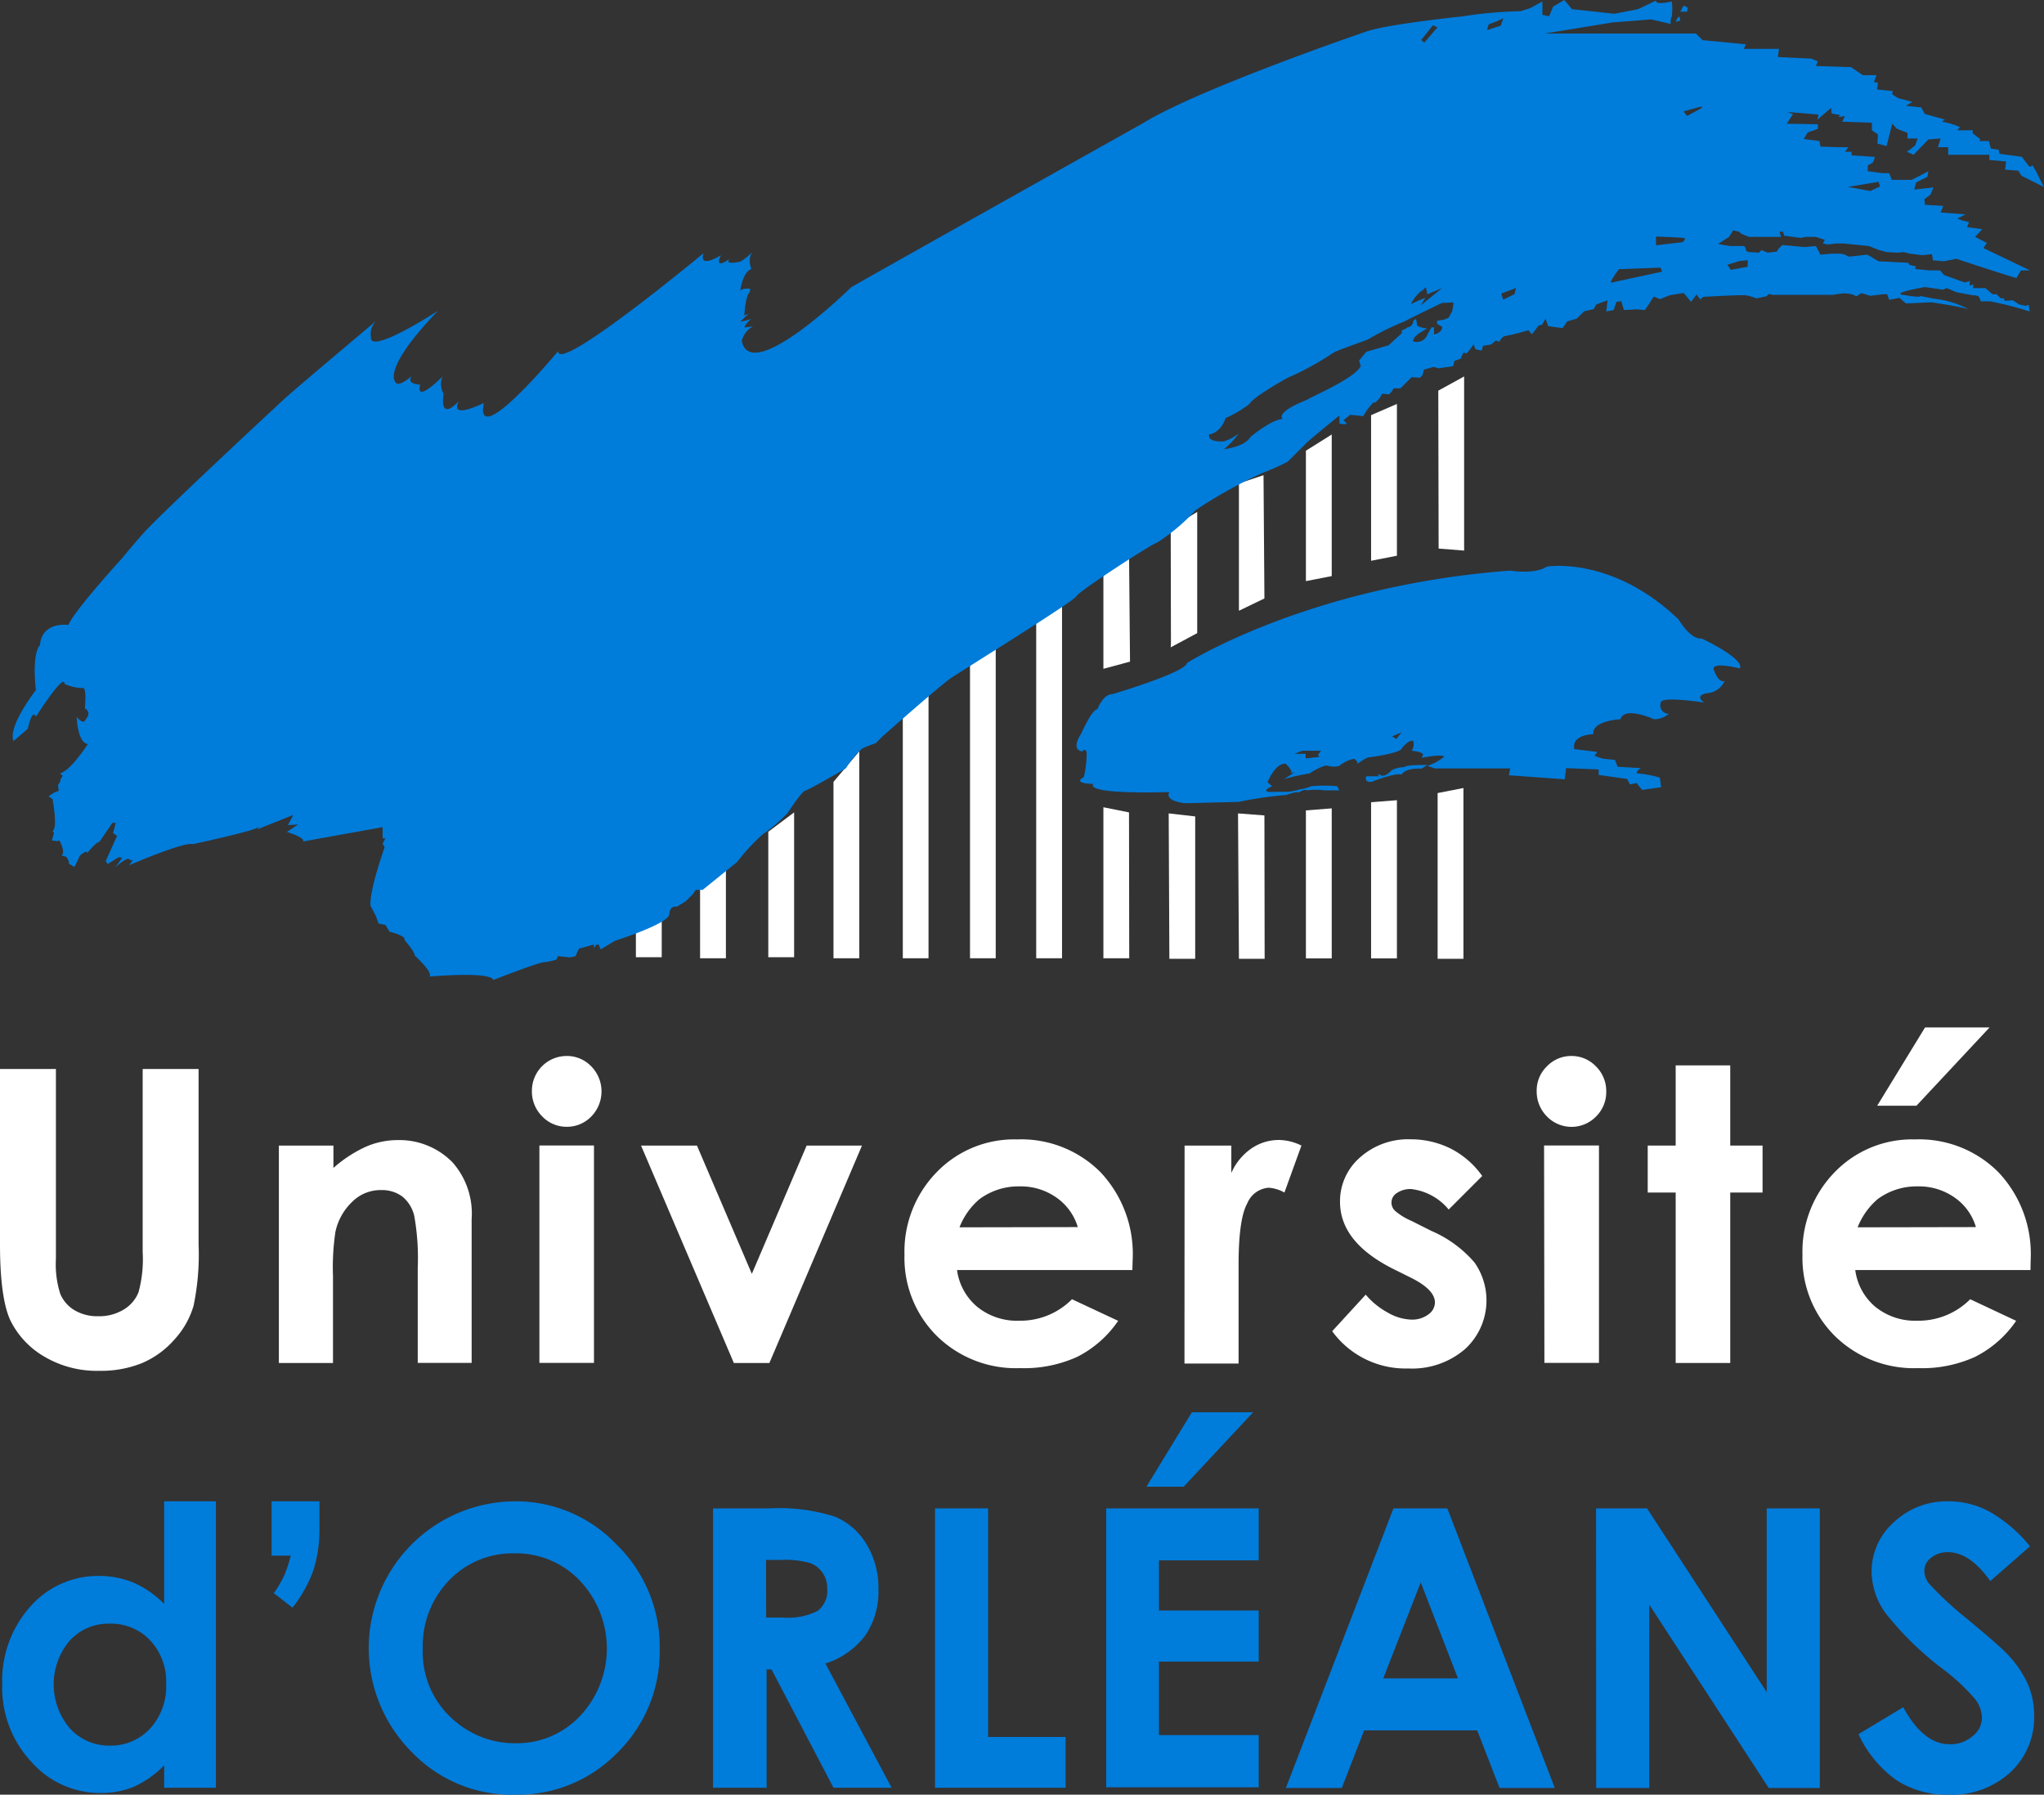 <?xml version="1.0" encoding="UTF-8" standalone="no"?>
<svg
   viewBox="0 0 182.8 160.47"
   version="1.1"
   id="svg95"
   sodipodi:docname="univ-orleans-logo-blanc.svg"
   inkscape:version="1.1.1 (3bf5ae0d25, 2021-09-20)"
   xmlns:inkscape="http://www.inkscape.org/namespaces/inkscape"
   xmlns:sodipodi="http://sodipodi.sourceforge.net/DTD/sodipodi-0.dtd"
   xmlns="http://www.w3.org/2000/svg"
   xmlns:svg="http://www.w3.org/2000/svg">
  <rect x="0" y="0" width="182.8" height="160.47" fill="#333333" stroke="none"/>
  <sodipodi:namedview
     id="namedview97"
     pagecolor="#505050"
     bordercolor="#eeeeee"
     borderopacity="1"
     inkscape:pageshadow="0"
     inkscape:pageopacity="0"
     inkscape:pagecheckerboard="0"
     showgrid="false"
     inkscape:zoom="5.4340375"
     inkscape:cx="91.46054"
     inkscape:cy="80.327013"
     inkscape:window-width="1920"
     inkscape:window-height="1043"
     inkscape:window-x="0"
     inkscape:window-y="0"
     inkscape:window-maximized="1"
     inkscape:current-layer="svg95" />
  <defs
     id="defs4">
    <style
       id="style2">.cls-1{fill:#005da4;}.cls-2{fill:#767476;}</style>
  </defs>
  <g
     id="Calque_2"
     data-name="Calque 2">
    <g
       id="autre_police_CG_bold"
       data-name="autre police CG bold">
      <g
         id="logo_UO"
         data-name="logo UO">
        <path
           class="cls-1"
           d="M155.59,59.77c.49-.85-3.4-2.68-3.4-2.68-1,.13-2.06-1.69-2.06-1.69-5.95-5.72-11.78-4.74-11.78-4.74-1.1.73-3.28.36-3.28.36-18,1.34-28.91,8.26-28.91,8.26-.12.85-6.68,2.79-6.68,2.79-.85,0-1.33,1.34-1.33,1.34-.49,0-1.46,2.19-1.46,2.19-1,1.58.12,1.58.12,1.58s.25-.37.37.12a9,9,0,0,1-.25,2.18c-1.09.61.85.61.85.61-.72,1,6.8.73,6.8.73-.48.85,1.46,1,1.46,1l4.74-.12a34.88,34.88,0,0,1,4.26-.62s.92-.32,1-.23.59-.36.82-.18a6,6,0,0,1,1.59,0l1.33,0-.19-.37a12.7,12.7,0,0,0-2.32,0,3.65,3.65,0,0,1-1,.27,5.37,5.37,0,0,1-1.09.23h-.64l-.45,0s-1.68.14-.32-.5l-.41-.36s.68-1.74,1.63-1.65c.15.15.73.75.42.87l.41-.13-1,.64a18.47,18.47,0,0,1,2.28-.51s1.32-.86,1.68-.68a1.92,1.92,0,0,0,1,0,2.87,2.87,0,0,1,1.32-.63s.5.32.23.5c0,0,.91-.69,1.18-.64,0,0,2.78-.36,2.87-.82,0,0,.6-.77,1-.64a.94.94,0,0,1-.14.87s1.23.14,1,.41l-.09.23s1.82-.37,2-.1a4.76,4.76,0,0,1-1.5.82l.68.23h6.73l-.12.61,5,.36.12-1,2.91.12v.49l2.55.36.25.49.6-.12.49.61,1.7-.24-.12-.86a9.32,9.32,0,0,0-1.82-.36c-.61,0,.12-.49.12-.49l-2.07-.12-.24-.61-1.09-.12-.73-.24.24-.36-2.06-.25c-.25-1.33,1.7-1.33,1.7-1.33-.13-1.22,2.43-1.34,2.43-1.34.36-1.21,3,0,3,0a2,2,0,0,0,1.33-.49.75.75,0,0,1-.72-1c0-.61,3.88,0,3.88,0-1-.73.37-.85.37-.85a1.83,1.83,0,0,0,1.46-1.09c-.61.24-1-1.09-1-1.09C153.28,59.16,155.59,59.77,155.59,59.77ZM118,67.68l-1.23.13,0-.41-1,0,.69-.27h1.68l-.27.36Zm6.87-1.6-.37-.24.85-.36Z"
           id="path6"
           style="fill:#007cdb;fill-opacity:1" />
        <path
           class="cls-1"
           d="M125.61,68.59a2.75,2.75,0,0,0-1.14.27s-.59.69-1,.45-.14.1-.14.1H122.2s-.28.54.45.5c0,0,2.23-.87,2.69-.64,0,0,.27-.62,1.8-.54l.52-.33S125.75,68.36,125.61,68.59Z"
           id="path8"
           style="fill:#007cdb;fill-opacity:1" />
        <polygon
           class="cls-2"
           points="130.94 49.23 130.94 33.66 128.63 34.93 128.66 49.05 130.94 49.23"
           id="polygon10"
           style="fill:#ffffff" />
        <polygon
           class="cls-2"
           points="130.88 70.46 130.88 85.73 128.57 85.73 128.57 70.91 130.88 70.46"
           id="polygon12"
           style="fill:#ffffff" />
        <polygon
           class="cls-2"
           points="122.62 50.14 122.62 37.12 124.93 36.12 124.93 49.69 122.62 50.14"
           id="polygon14"
           style="fill:#ffffff" />
        <polygon
           class="cls-2"
           points="124.93 71.55 124.93 85.69 122.62 85.69 122.62 71.73 124.93 71.55"
           id="polygon16"
           style="fill:#ffffff" />
        <polygon
           class="cls-2"
           points="119.1 72.28 119.1 85.69 116.79 85.69 116.79 72.46 119.1 72.28"
           id="polygon18"
           style="fill:#ffffff" />
        <polygon
           class="cls-2"
           points="116.79 51.96 116.79 40.3 119.1 38.85 119.1 51.51 116.79 51.96"
           id="polygon20"
           style="fill:#ffffff" />
        <polygon
           class="cls-2"
           points="113.1 85.73 110.8 85.73 110.72 72.73 113.08 72.91 113.1 85.73"
           id="polygon22"
           style="fill:#ffffff" />
        <polyline
           class="cls-2"
           points="110.8 43.22 110.8 54.61 113.08 53.51 113 42.49 110.8 43.22"
           id="polyline24"
           style="fill:#ffffff" />
        <polygon
           class="cls-2"
           points="104.52 72.73 104.58 85.73 106.89 85.73 106.89 73 104.52 72.73"
           id="polygon26"
           style="fill:#ffffff" />
        <polygon
           class="cls-2"
           points="98.68 72.18 98.68 85.68 100.99 85.68 100.97 72.64 98.68 72.18"
           id="polygon28"
           style="fill:#ffffff" />
        <polyline
           class="cls-2"
           points="98.68 59.8 98.68 51.14 98.68 59.8 101.06 59.16 100.97 49.14 98.68 51.14"
           id="polyline30"
           style="fill:#ffffff" />
        <polyline
           class="cls-2"
           points="92.67 54.79 92.67 85.68 94.98 85.68 94.98 53.42"
           id="polyline32"
           style="fill:#ffffff" />
        <polyline
           class="cls-2"
           points="86.75 58.98 86.75 85.68 89.05 85.68 89.05 57.06"
           id="polyline34"
           style="fill:#ffffff" />
        <polyline
           class="cls-2"
           points="80.74 63.99 80.74 85.68 83.04 85.68 83.04 61.62"
           id="polyline36"
           style="fill:#ffffff" />
        <polyline
           class="cls-2"
           points="74.54 69.91 74.54 85.68 76.85 85.68 76.85 67.18"
           id="polyline38"
           style="fill:#ffffff" />
        <polyline
           class="cls-2"
           points="68.71 74.37 68.71 85.59 71.02 85.59 71.02 72.64"
           id="polyline40"
           style="fill:#ffffff" />
        <polyline
           class="cls-2"
           points="62.61 79.02 62.61 85.68 64.92 85.68 64.92 77.83"
           id="polyline42"
           style="fill:#ffffff" />
        <polyline
           class="cls-2"
           points="56.87 82.48 56.87 85.59 59.18 85.59 59.18 81.29"
           id="polyline44"
           style="fill:#ffffff" />
        <polyline
           class="cls-2"
           points="104.7 57.88 107.07 56.61 107.07 45.77 104.7 47.23 104.72 57.52"
           id="polyline46"
           style="fill:#ffffff" />
        <path
           class="cls-1"
           d="M163.45,21.86l.82-.09h.59l2.28.23.91.36.68.18,1,.05.55-.05.31.09.23.05,1.09.14.87-.09.09.55,1,.08,1.09-.22s4.37,1.45,5.37,1.72l.41-.68.82,0-4.18-2,.31-.46-1.05-.54.64-.69-1.36-.18.18-.45-.59-.14-.46-.18.73-.37L173.56,19l.23-.59-1.64-.1-.05-.5.55-.41.27-.64-1.73.19.18-.64,1-.5.09-.5-.68.36-.82.41h-1.78l-.22-.59h-.55l-1.37-.18V14.8l.46-.27.18-.5-2.09-.14,0-.32-.59,0,.31-.41h-.86l-1.64-.05-.09-.5-1.41-.18.36-.59.91-.32,0-.41-2.78-.05.55-.86-.5-.19,2.78.23-.1.46,1.23-1.05.05.5.77.14-.18.18.59-.09-.23.5,2.65.09v.68l.54.37-.05.82.82.22.51-2,.41.45.95.37,0,.5.91,0-.23.64-.73.55.59.27,1.33-1.37,1.09-.09-.23.78h.91l0,.68,3.68,0,0,.46,1.5.14-.09.73,1.19.09.27.45,2,1-.68-1.37-.32-.55-.27.14-.69-.91-2-.27-.08-.37-.69-.09-.18-.68-.86,0,.1-.16-.69-.53,0-.27h-1.37l.23-.29a6.6,6.6,0,0,0-1.41-.44c-.37,0,.07-.23.07-.23l-1.8-.5-.32-.59-1.37-.14.58-.35-1.26-.33-.37-.23-.18-.13.05-.28L167.87,8l.08-.59-.36-.09.23-.6-1.23,0L165.54,6l-3.14-.1.18-.41L162,5.24l-3-.14.1-.73-3.15,0,.19-.41-3.87-.37-.6-.59H138.13l6.14-1,2.37-.18,1-.09,1.78.41a1.32,1.32,0,0,1,.09-.68,4.71,4.71,0,0,0,0-1.33S148.05.5,148.1.05l-1.6.77-2.13.41L140.59.82,139.9,0l-1,.59-.36.87-.6-.14,0-1.19-1.09.6-.87.27a37.74,37.74,0,0,0-5.15.46s-7,.72-8.79,1.41c0,0-14.8,5.06-19.76,8.11,0,0-22.91,12.84-26.15,14.7,0,0-9,8.84-9.79,4.79a2,2,0,0,1,1-1.28l-.78.09s.32-.68.73-.77l-1.09.27s.68-.73.82-.73l-.46.14s.14-1.87.46-2l.09-.37s-.87-.09-.91.23c0,0,.18-1.69,1-2,0,0-.45-1,.19-1.59,0,0-1,.95-1.28.95,0,0-1.37.32-.86-.27,0,0-1.42,1.09-.78-.32,0,0-2,1.28-1.55-.18,0,0-13.07,10.84-13,8.75,0,0-7.52,9.06-6.65,4.64,0,0-3.15,1.59-2.23-.18,0,0-1.73,2-1.37-.64a1.76,1.76,0,0,1-.09-1.55s-2.46,2.51-2,.73c0,0-1.27,0-.77-.77,0,0-1.32,1.23-1.51.41,0,0-1-1.19,3.87-6.24,0,0-6.23,4.05-6,2.32a1.67,1.67,0,0,1,.46-1.41s-6.88,5.78-8.15,6.92c0,0-11.16,10.34-12.75,12.16s-1.69,2-1.69,2-4.46,4.87-4.92,6.1c0,0-2.37-.36-2.55,1.82,0,0-.73.55-.36,4,0,0-2.55,3.28-2,4.56l1.28-1.1s.36-1.82.73-1.09c0,0,2.55-4,2.55-2.92a4,4,0,0,0,1.64.37s.36-.19.18,1.82c0,0,.67.3.06,1,0,0-.12.55-.79-.24,0,0,.06,2.31,1,2.43,0,0-1.58,2.43-2.49,2.61l.24.24-.18.25-.06.3-.18.24.06.55-.36.12-.55.36.36.25s.49,2.61,0,2.85l.13.18-.19.67.49.06.18-.06s.61,1.09.18,1.34l.43.12s.3.36.24.61l.49.3s.36-.67.48-1c0,0,.67-.61.67-.24,0,0,.79-1,1.09-1l1.16-1.7h.3l-.24.91.36.25L9.45,77l.18.25,1-.61.3.06-.61.85s1-.91,1.22-.73.36.06.36.06l-.36.49s4.92-2.13,5.71-1.89c0,0,5.64-1.21,5.83-1.52s-.06.19-.06.19l3.21-1.28-.48.91.91-.06-1,.67s1.64.49,1.45.85l7.11-1.28v1h.24l-.24.48.18.31S33,79.68,33.14,81l.48.91.24.67.61.12.37.61s1.51.36,1.33.73c0,0,1,1.15.91,1.39,0,0,1.64,1.46,1.34,1.89,0,0,5.4-.49,5.71.3,0,0,3.88-1.52,4.49-1.58a5.94,5.94,0,0,0,1.15-.24l.12-.31,1.1.12.48-.12.31-.67,1.33-.36v.31l.24-.31h.19l.18.43L55,84.12s4.8-1.52,4.86-2.37.67-.67.67-.67l.79-.49.61-.6.3-.42h.61l3.09-2.5a17.49,17.49,0,0,1,2.31-2.49,13.74,13.74,0,0,0,2.19-1.88s1.27-1.94,1.58-2,3.64-2,3.64-2a7.84,7.84,0,0,1,1.46-1.77,11.1,11.1,0,0,1,1.21-.48l.61-.61s5.22-4.61,6.13-5.22,11-6.86,11.18-7.29,6.92-4.8,7.22-4.8a17.24,17.24,0,0,0,3.46-2.91,42.83,42.83,0,0,1,6-3.34,21.05,21.05,0,0,0,2.25-1l1.7-1.7c.3-.31,2.92-2.43,2.92-2.43v.73l.42.06.24-.06-.3-.31.61-.48,1.15.12.43-.67.48-.55H123l.37-.36.24-.43.61.06.24-.24.18-.3h.61l1-1,.73.06.25-.25.12-.48.85-.24.48.12,1.28-.19.12-.48.36-.12.19-.06.24-.55.3.06.31-.36.3-.43.18.43.55.12.12-.43.73-.12.42-.36.31.12.18-.3.24-.19.85-.18,1.34-.36.3.36.61-.79.3-.06.31-.55.24.67,1.28.18.42-.6.85-.25.67-.66.85-.19.24-.42,1-.37-.12,1,.67-.13.24-.73.43-.06.24.79,1.15-.06.73.06.37-.54.42-.67.55.24.91-.36,1.22-.19.66.79.49-.66.33.44.28-.23s3.23-.18,3.73-.14a3.64,3.64,0,0,1,1,.28l.91-.19.23-.22a.89.89,0,0,0,.32.09c.13,0,2,0,2.78,0s1.78,0,1.78,0l.9,0s-.13,0,.55-.09a2.48,2.48,0,0,1,1.32.13s.09.19.32,0,.32-.18.32-.18l.77.23,1.14-.14.36,0,.19.5.91-.18.59.5,2.28-.1s2.42.35,3.31.62a8.34,8.34,0,0,0-3-.93c-.72-.13-1.1-.21-1.3-.26,0,0,0,.05-.11.07a6.21,6.21,0,0,1-1.18-.13s-1.91-.09,1.68-.73l1.64.23.32-.14.64.27.18.09.73.14.5.09.23.05s.5,0,.59.13a2.37,2.37,0,0,1,.18.41l.27,0,.55,0a31.5,31.5,0,0,1,3.55.91l-.09-.59-.27.09-.59-.13-.55-.37-.73.05-.09-.23h-.28l-.36-.36-.36,0-.32-.27-.32-.28-1.09,0v-.32l-.32.09,0-.41-.42.14L175,25l-1.14-.41-.36-.41h-.91l-1.32-.13.09-.23-.6-.14-.09-.18L168,23.36l-1-.59-1.65.18-.45-.22-.37-.05h-.72l-1,.09L162.4,22l-1,.09-2-.18-.32.31-.18.28-.82.09-.55-.23-.22.23-.87-.05-.27-.09-.05-.23L156,22h-.54l-.73,0-1.09-.18,1-.64.36-.59.55.14.18.18.69.27,2.86,0-.13-.46h.32l.09.36,1.5.19.46-.09h.86l.82.27-.18.32Zm4.55-5.6.14.41-.87.41-2-.37Zm-39.85-14,.41.18-1.18,1.37-.28-.23Zm-1,23.77.37-.36.13.64,1.32-.55-1.91,1.55.41-.68a12.71,12.71,0,0,0-1.23.54C126.06,27.28,126.65,26.32,127.15,26Zm2.73,1.78-.32.59-.41.18-.63.1,0,.27.46.27c0,.55-.73.69-.73.69v-.64l-.23,0-.36.64a1,1,0,0,1-1.32.59l.18-.36.36-.32.75-.45a2.78,2.78,0,0,1-.88-.23l-.09-.55s-.19-.18-.28.23a.59.59,0,0,1-.5.45,1.29,1.29,0,0,1-.41.23c-.18,0-.09.28-.09.28l-1.19,1.09-2,.59-.64.77.14.51c-.5,1.09-4.51,2.77-4.78,3-3,1.18-2.19,1.73-2.19,1.73-.83,0-2.38,1.18-2.88,1.59l0,0c-.55.92-2.37,1.1-2.37,1.1a7.34,7.34,0,0,0,1.32-1.41,3.8,3.8,0,0,1-1.37.72c-1.59.05-1.27-.63-1.27-.63,1.09-.18,1.46-1.46,1.46-1.46a10,10,0,0,0,2.14-1.27c.31-.6,3.23-2.24,3.41-2.33a25.6,25.6,0,0,0,4-2.18c.23-.23,3-1.14,3.23-1.28a23.66,23.66,0,0,1,3.24-1.59c.68-.37,3.32-1.64,3.32-1.64l1.05-.05Zm4.33-25.51L133,2.69s.09-.55.23-.55a11.71,11.71,0,0,0,1.22-.5Zm1.23,24-1,.5-.18-.55,1.32-.5Zm8.65-1c-.18,0,.36-.78.69-1.23l3.73-.14.14.36S144.27,25.23,144.09,25.28Zm6.42-3.65-2.41.28v-.78s2.41.09,2.55.14S150.51,21.63,150.51,21.63Zm1.69-12-1.32.72-.32-.41,1.64-.45Zm3.28,13.7.82-.08v.58l-1.51.28-.31-.46S155.25,23.45,155.48,23.36Z"
           id="path48"
           style="fill:#007cdb;fill-opacity:1" />
        <polygon
           class="cls-1"
           points="150.94 0.68 150.57 0.5 150.27 1.05 150.88 1.05 150.94 0.68"
           id="polygon50"
           style="fill:#007cdb;fill-opacity:1" />
        <polygon
           class="cls-1"
           points="150.21 1.47 150.03 1.59 149.85 1.96 150.27 1.83 150.21 1.47"
           id="polygon52"
           style="fill:#007cdb;fill-opacity:1" />
        <path
           class="cls-2"
           d="M0,95.58H5v17a8.66,8.66,0,0,0,.39,3.11,3.09,3.09,0,0,0,1.27,1.46,4,4,0,0,0,2.13.54,4.21,4.21,0,0,0,2.28-.6,3.17,3.17,0,0,0,1.32-1.55,11.25,11.25,0,0,0,.37-3.58V95.58h5v15.68a22.54,22.54,0,0,1-.45,5.5,7.63,7.63,0,0,1-1.7,3,8,8,0,0,1-2.91,2.12,9.79,9.79,0,0,1-3.82.69,9.21,9.21,0,0,1-5-1.32,7.62,7.62,0,0,1-3-3.29C.3,116.62,0,114.39,0,111.26Z"
           id="path54"
           style="fill:#ffffff" />
        <path
           class="cls-2"
           d="M24.94,102.43h4.88v2a11.65,11.65,0,0,1,3-1.94,7.19,7.19,0,0,1,2.76-.55,6.65,6.65,0,0,1,4.9,2,6.92,6.92,0,0,1,1.7,5.07v12.85H37.36v-8.51a21.41,21.41,0,0,0-.31-4.62A3.17,3.17,0,0,0,36,107a3.06,3.06,0,0,0-1.91-.59,3.57,3.57,0,0,0-2.54,1A5.23,5.23,0,0,0,30,110.13a21.17,21.17,0,0,0-.22,3.94v7.8H24.94Z"
           id="path56"
           style="fill:#ffffff" />
        <path
           class="cls-2"
           d="M50.68,94.42a3,3,0,0,1,2.2.93,3.2,3.2,0,0,1,0,4.48,3,3,0,0,1-2.18.92,3,3,0,0,1-2.22-.94,3.14,3.14,0,0,1-.91-2.28,3.11,3.11,0,0,1,3.1-3.11Zm-2.44,8h4.88v19.44H48.24Z"
           id="path58"
           style="fill:#ffffff" />
        <path
           class="cls-2"
           d="M57.33,102.43h5l4.91,11.47,4.9-11.47h4.95l-8.28,19.44H65.63Z"
           id="path60"
           style="fill:#ffffff" />
        <path
           class="cls-2"
           d="M101.27,113.56H85.59a5.18,5.18,0,0,0,1.82,3.3,5.65,5.65,0,0,0,3.76,1.23,6.49,6.49,0,0,0,4.7-1.92L100,118.1a9.72,9.72,0,0,1-3.68,3.23,11.49,11.49,0,0,1-5.1,1,10.08,10.08,0,0,1-7.45-2.89,9.84,9.84,0,0,1-2.88-7.23,10.16,10.16,0,0,1,2.87-7.39,9.63,9.63,0,0,1,7.2-2.94,10,10,0,0,1,7.47,2.94,10.65,10.65,0,0,1,2.87,7.76Zm-4.88-3.84a4.94,4.94,0,0,0-1.91-2.64,5.52,5.52,0,0,0-3.3-1,5.84,5.84,0,0,0-3.58,1.14,6.28,6.28,0,0,0-1.79,2.52Z"
           id="path62"
           style="fill:#ffffff" />
        <path
           class="cls-2"
           d="M105.94,102.43h4.18v2.45a5.19,5.19,0,0,1,1.81-2.2,4.34,4.34,0,0,1,2.46-.75,4.64,4.64,0,0,1,2,.5l-1.52,4.2a3.32,3.32,0,0,0-1.41-.43,2.24,2.24,0,0,0-1.91,1.39c-.52.93-.78,2.76-.78,5.47l0,1v7.86h-4.84Z"
           id="path64"
           style="fill:#ffffff" />
        <path
           class="cls-2"
           d="M132.56,105.15l-3,3a5.11,5.11,0,0,0-3.34-1.83,2.13,2.13,0,0,0-1.29.35,1,1,0,0,0-.17,1.59,5.49,5.49,0,0,0,1.46.9l1.79.9a10.55,10.55,0,0,1,3.87,2.84,5.9,5.9,0,0,1-.85,7.72,7.25,7.25,0,0,1-5.1,1.74,8.11,8.11,0,0,1-6.79-3.33l3-3.27a6.84,6.84,0,0,0,2,1.62,4.45,4.45,0,0,0,2.05.61,2.42,2.42,0,0,0,1.55-.46,1.33,1.33,0,0,0,.59-1.07c0-.75-.7-1.49-2.12-2.2l-1.65-.82c-3.14-1.59-4.72-3.57-4.72-6a5.19,5.19,0,0,1,1.78-3.94,6.46,6.46,0,0,1,4.55-1.63,8,8,0,0,1,3.57.83A7.81,7.81,0,0,1,132.56,105.15Z"
           id="path66"
           style="fill:#ffffff" />
        <path
           class="cls-2"
           d="M140.53,94.42a3,3,0,0,1,2.2.93,3.09,3.09,0,0,1,.92,2.25,3.06,3.06,0,0,1-.91,2.23,3.06,3.06,0,0,1-4.39,0,3.15,3.15,0,0,1-.92-2.28,3,3,0,0,1,.91-2.2A3,3,0,0,1,140.53,94.42Zm-2.44,8H143v19.44h-4.88Z"
           id="path68"
           style="fill:#ffffff" />
        <path
           class="cls-2"
           d="M149.86,95.26h4.88v7.17h2.89v4.2h-2.89v15.24h-4.88V106.63h-2.5v-4.2h2.5Z"
           id="path70"
           style="fill:#ffffff" />
        <path
           class="cls-2"
           d="M181.59,113.56H165.92a5.17,5.17,0,0,0,1.81,3.3,5.67,5.67,0,0,0,3.76,1.23,6.52,6.52,0,0,0,4.71-1.92l4.11,1.93a9.74,9.74,0,0,1-3.69,3.23,11.44,11.44,0,0,1-5.09,1,10.08,10.08,0,0,1-7.45-2.89,9.84,9.84,0,0,1-2.88-7.23,10.16,10.16,0,0,1,2.87-7.39,9.63,9.63,0,0,1,7.19-2.94,10,10,0,0,1,7.47,2.94,10.62,10.62,0,0,1,2.88,7.76Zm-4.88-3.84a4.87,4.87,0,0,0-1.9-2.64,5.53,5.53,0,0,0-3.31-1,5.86,5.86,0,0,0-3.58,1.14,6.48,6.48,0,0,0-1.79,2.52Zm-4.55-17.85h5.77l-6.54,7h-3.51Z"
           id="path72"
           style="fill:#ffffff" />
        <path
           class="cls-1"
           d="M14.68,134.24h4.63v25.61H14.68v-2A9.17,9.17,0,0,1,12,159.75a7.62,7.62,0,0,1-3,.57,8.18,8.18,0,0,1-6.19-2.78,9.68,9.68,0,0,1-2.61-6.9,9.93,9.93,0,0,1,2.52-7,8.06,8.06,0,0,1,6.14-2.73,7.93,7.93,0,0,1,3.12.62,8.6,8.6,0,0,1,2.7,1.89ZM9.81,145.18a4.66,4.66,0,0,0-3.57,1.51,6.06,6.06,0,0,0,0,7.84,4.7,4.7,0,0,0,3.56,1.55,4.76,4.76,0,0,0,3.62-1.52,5.57,5.57,0,0,0,1.44-4,5.4,5.4,0,0,0-1.44-3.9A4.8,4.8,0,0,0,9.81,145.18Z"
           id="path74"
           style="fill:#007cdb;fill-opacity:1" />
        <path
           class="cls-1"
           d="M24.29,134.24h4.28v2.34a12.19,12.19,0,0,1-.55,3.85,12,12,0,0,1-1.86,3.32l-1.67-1.3a10.28,10.28,0,0,0,.93-1.59A11.3,11.3,0,0,0,26,139.1H24.29Z"
           id="path76"
           style="fill:#007cdb;fill-opacity:1" />
        <path
           class="cls-1"
           d="M46,134.24a12.41,12.41,0,0,1,9.12,3.84A12.77,12.77,0,0,1,59,147.43a12.64,12.64,0,0,1-3.76,9.26,12.4,12.4,0,0,1-9.13,3.78,12.4,12.4,0,0,1-9.35-3.88A13.13,13.13,0,0,1,46,134.24ZM46,138.89a7.88,7.88,0,0,0-5.83,2.41,8.42,8.42,0,0,0-2.36,6.13,8,8,0,0,0,3,6.56,8.19,8.19,0,0,0,5.31,1.88,7.75,7.75,0,0,0,5.76-2.44,8.81,8.81,0,0,0,0-12.07A7.84,7.84,0,0,0,46,138.89Z"
           id="path78"
           style="fill:#007cdb;fill-opacity:1" />
        <path
           class="cls-1"
           d="M63.77,134.87h5a16.5,16.5,0,0,1,5.9.74,6,6,0,0,1,2.82,2.45,7.54,7.54,0,0,1,1.07,4.06,6.91,6.91,0,0,1-1.18,4.12,7.14,7.14,0,0,1-3.56,2.5l5.92,11.11h-5.2L69,149.27h-.44v10.58H63.77Zm4.75,9.76H70a5.89,5.89,0,0,0,3.12-.59,2.25,2.25,0,0,0,.86-2,2.41,2.41,0,0,0-.42-1.42,2.3,2.3,0,0,0-1.14-.87,8.4,8.4,0,0,0-2.61-.27h-1.3Z"
           id="path80"
           style="fill:#007cdb;fill-opacity:1" />
        <path
           class="cls-1"
           d="M83.62,134.87h4.75v20.44H95.3v4.54H83.62Z"
           id="path82"
           style="fill:#007cdb;fill-opacity:1" />
        <path
           class="cls-1"
           d="M98.93,134.87h13.64v4.65h-8.92V144h8.92v4.57h-8.92v6.57h8.92v4.67H98.93Zm7.66-8.59h5.48l-6.21,6.65h-3.33Z"
           id="path84"
           style="fill:#007cdb;fill-opacity:1" />
        <path
           class="cls-1"
           d="M124.62,134.87h4.82l9.61,25h-4.94l-2-5.15H122l-2,5.15H115Zm2.44,6.62-3.35,8.58h6.68Z"
           id="path86"
           style="fill:#007cdb;fill-opacity:1" />
        <path
           class="cls-1"
           d="M142.74,134.87h4.56L158,151.3V134.87h4.75v25h-4.57l-10.68-16.39v16.39h-4.75Z"
           id="path88"
           style="fill:#007cdb;fill-opacity:1" />
        <path
           class="cls-1"
           d="M181.55,138.26,178,141.37q-1.84-2.58-3.77-2.58a2.29,2.29,0,0,0-1.53.5,1.46,1.46,0,0,0-.6,1.13,1.89,1.89,0,0,0,.43,1.19,30.9,30.9,0,0,0,3.48,3.21c1.82,1.52,2.92,2.47,3.3,2.87a9.7,9.7,0,0,1,2,2.79,7,7,0,0,1,.61,2.91,6.68,6.68,0,0,1-2.13,5.08,7.71,7.71,0,0,1-5.54,2,8.25,8.25,0,0,1-4.65-1.3,10.37,10.37,0,0,1-3.39-4.11l4-2.41c1.2,2.2,2.58,3.31,4.15,3.31a3,3,0,0,0,2.05-.72,2.1,2.1,0,0,0,.84-1.64,2.85,2.85,0,0,0-.63-1.7,18.26,18.26,0,0,0-2.78-2.6,28.06,28.06,0,0,1-5.27-5.14,6.51,6.51,0,0,1-1.19-3.6,5.9,5.9,0,0,1,2-4.46,6.87,6.87,0,0,1,4.89-1.86,7.67,7.67,0,0,1,3.56.87A12.84,12.84,0,0,1,181.55,138.26Z"
           id="path90"
           style="fill:#007cdb;fill-opacity:1" />
      </g>
    </g>
  </g>
</svg>
